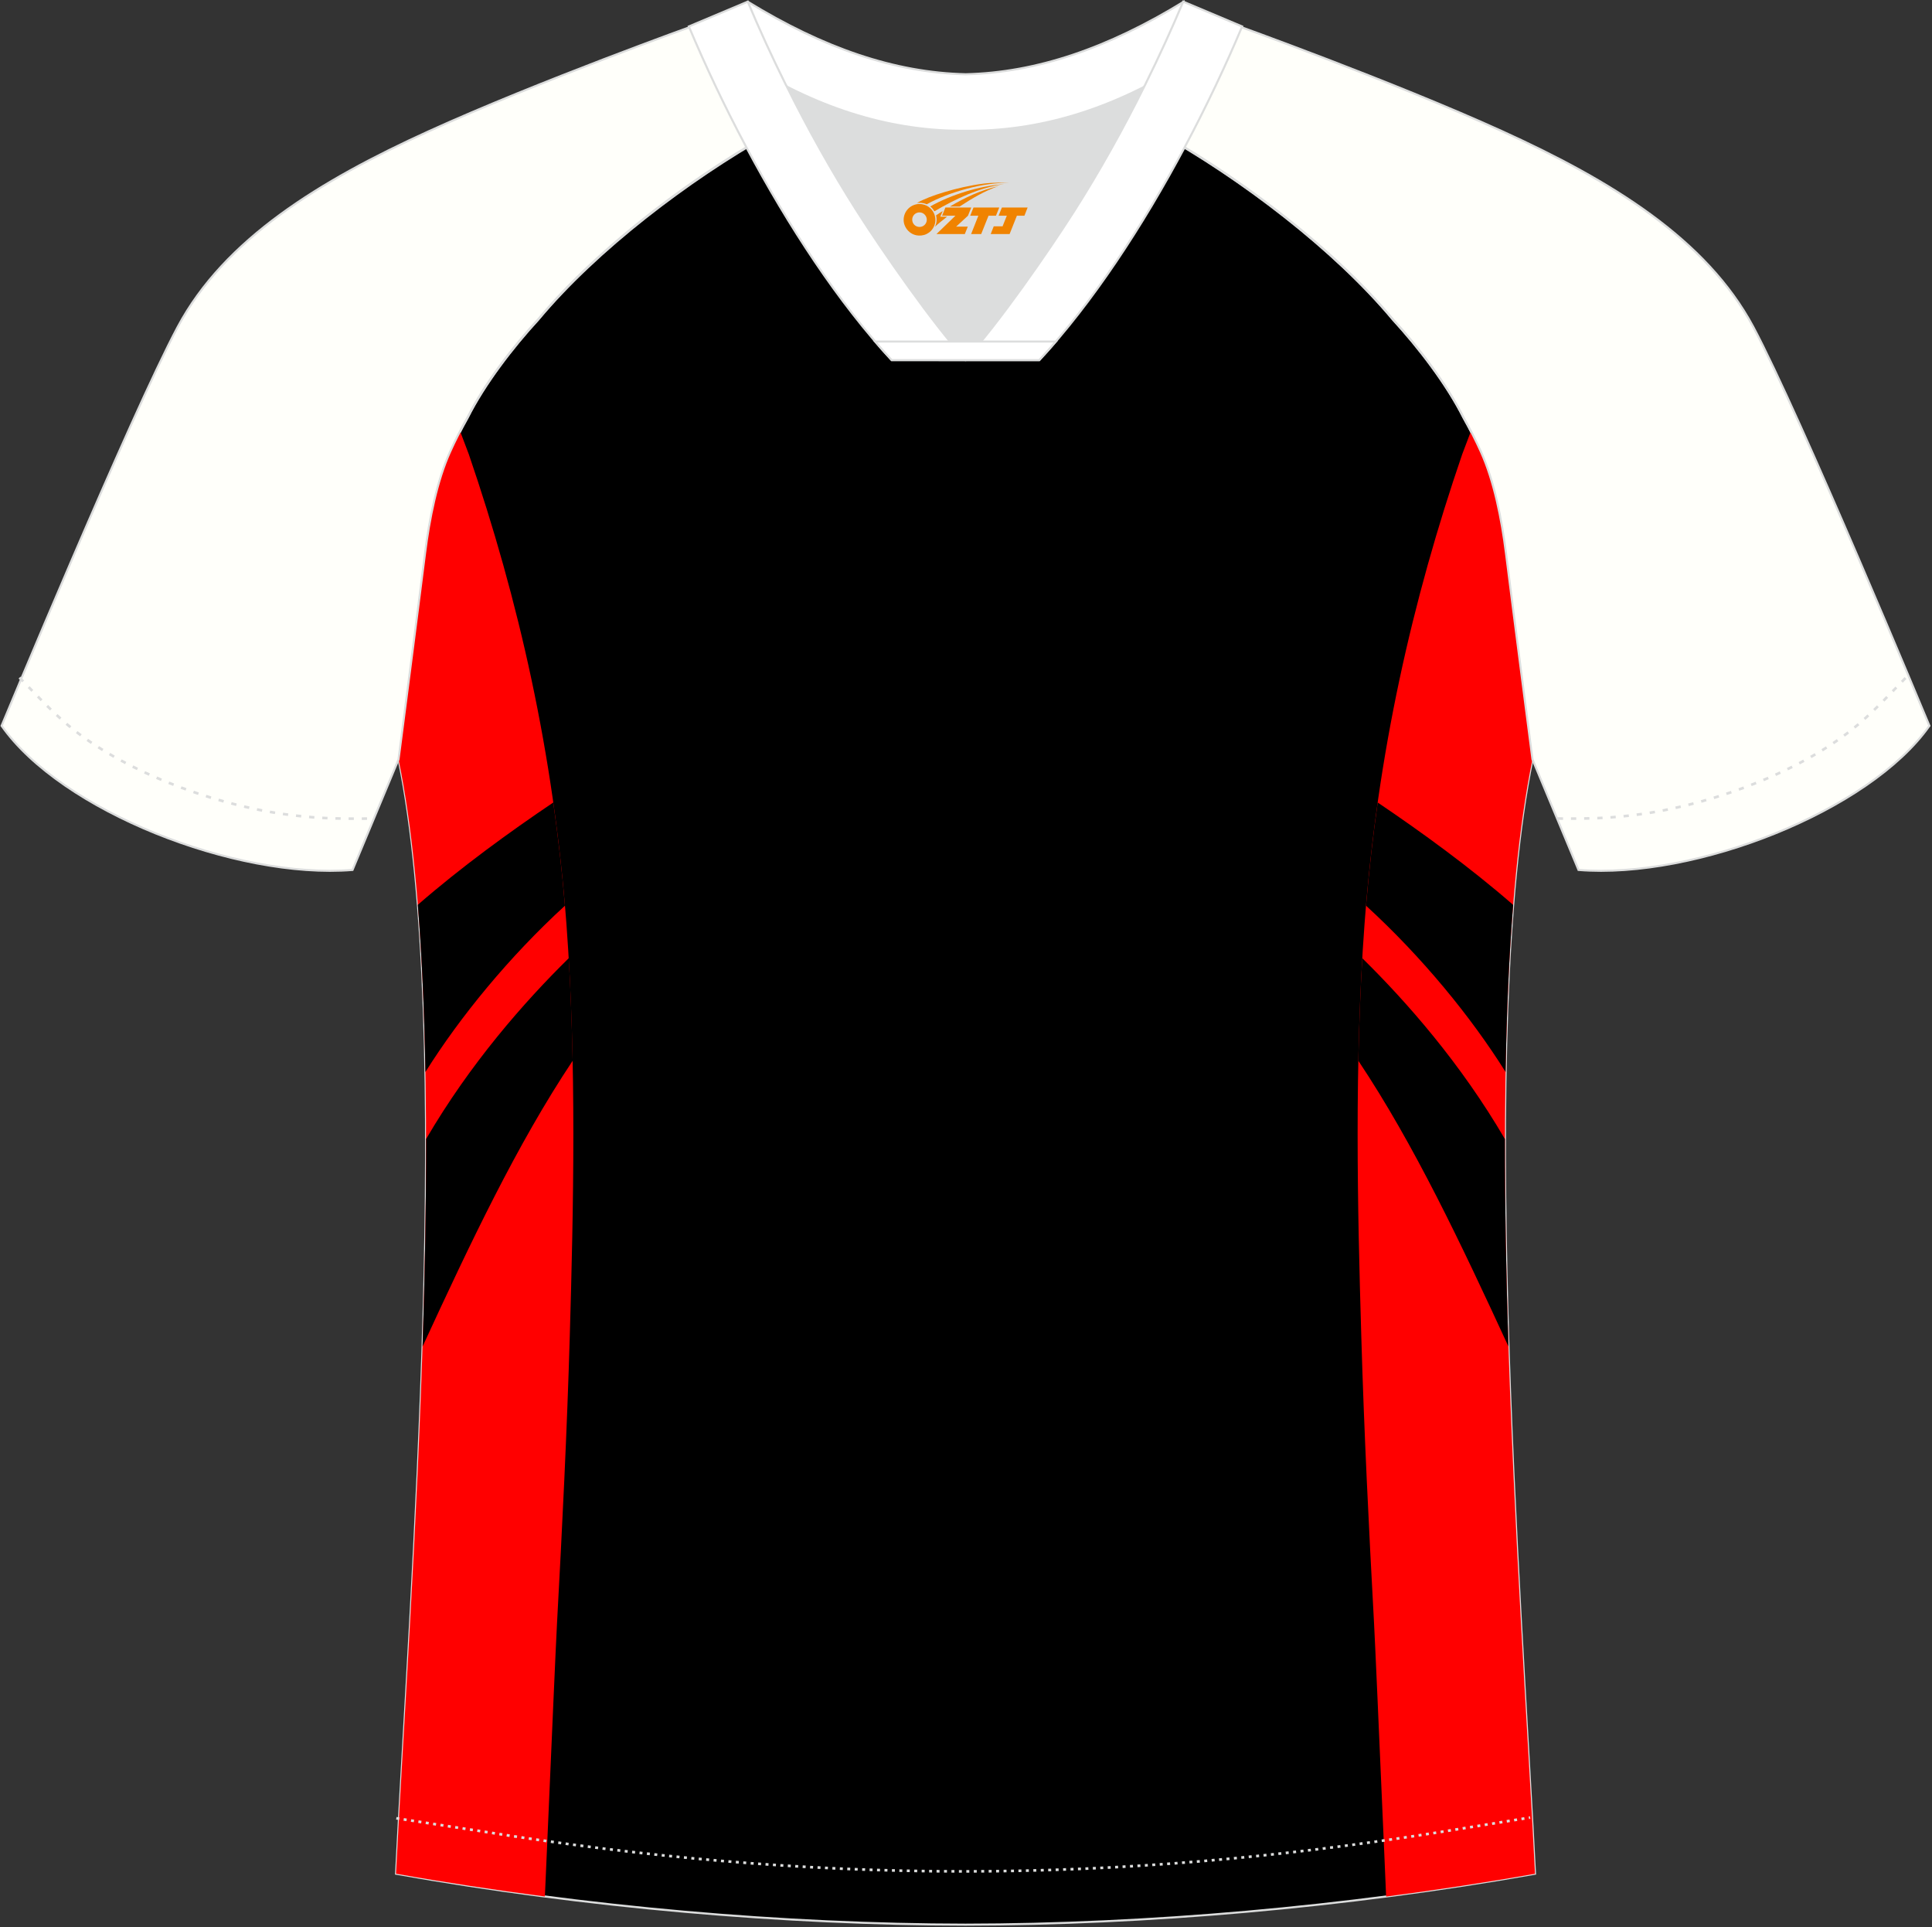 <?xml version="1.0" encoding="utf-8"?>
<!-- Generator: Adobe Illustrator 22.0.0, SVG Export Plug-In . SVG Version: 6.00 Build 0)  -->
<svg xmlns="http://www.w3.org/2000/svg" xmlns:xlink="http://www.w3.org/1999/xlink" version="1.1" id="图层_1" x="0px" y="0px" width="374px" height="373px" viewBox="0 0 374 373" enable-background="new 0 0 374 373" xml:space="preserve">
<rect x="0" y="0" width="374" height="373" fill="#333333" stroke="none"/>
<g>
	<path stroke="#DCDDDD" stroke-width="0.4" stroke-miterlimit="22.926" d="M291.55,107.27c1.27,10.18,4.85,37.71,5.11,39.69   c-10.86,52.55-2.19,162.18,0.49,215.68c-36.81,6.52-75.42,9.82-110.24,9.86c-34.82-0.04-73.43-3.33-110.24-9.86   c2.68-53.5,11.35-163.13,0.49-215.68c0.26-1.98,3.83-29.51,5.11-39.69c0.85-6.78,2.31-14.06,4.84-19.68   c1.01-2.25,2.15-4.48,3.4-6.7c3.26-6.52,8.77-13.67,13.69-19.02c11.2-13.44,29.03-27.03,44.74-35.87c0.96-0.54-1.02-15.4-0.07-15.9   c3.94,3.31,25.19,3.25,30.33,6.12l-2.64,0.68c6.1,2.82,12.97,4.24,19.71,4.26c6.74-0.02-2.73-1.43,3.36-4.26l5.69-2.51   c5.14-2.86,16.2-2.27,20.14-5.59c0.73,0.39-1.96,16.43-1.22,16.84c15.87,8.82,34.04,22.6,45.4,36.23   c4.92,5.36,10.44,12.5,13.69,19.02c1.25,2.22,2.39,4.46,3.4,6.7C289.24,93.22,290.7,100.5,291.55,107.27z"/>
	<path fill="#FF0000" d="M109.65,178.82c-2.47-33.05-9.26-62.76-18.9-90.91c-0.06-0.17-0.8-2.14-1.67-4.41   c-0.71,1.36-1.37,2.72-1.98,4.09c-2.53,5.62-3.99,12.9-4.84,19.68c-1.27,10.18-4.85,37.71-5.11,39.69   c10.86,52.55,2.19,162.18-0.49,215.68c9.52,1.69,19.16,3.15,28.82,4.41l0.4-9.11c0.96-22.15,1.76-40.38,1.95-43.8   c1.01-18.52,1.93-37.03,2.47-55.6C111.01,233.99,111.65,205.57,109.65,178.82z"/>
	<path d="M81.8,260.61c9.15-19.84,18.26-39.13,29.06-55.31c-0.14-6.64-0.38-13.28-0.76-19.85c-8.65,8.5-19.1,20.41-27.61,34.99   C82.5,233.55,82.23,247.11,81.8,260.61L81.8,260.61z M82.35,207.48c-0.2-11.41-0.66-22.32-1.47-32.36   c8.4-7.31,17.75-14.09,26.22-19.8c0.93,6.53,1.69,13.18,2.26,19.97C98.51,185.24,89.06,196.79,82.35,207.48z"/>
	<path fill="#FF0000" d="M264.15,178.82c2.47-33.05,9.26-62.76,18.91-90.91c0.06-0.17,0.8-2.14,1.67-4.41   c0.71,1.36,1.37,2.73,1.98,4.1c2.52,5.62,3.99,12.9,4.84,19.68c1.27,10.18,4.85,37.71,5.11,39.69   c-10.86,52.55-2.19,162.18,0.49,215.68c-9.52,1.69-19.15,3.15-28.82,4.41l-0.39-9.11c-0.96-22.15-1.76-40.38-1.95-43.8   c-1.01-18.51-1.93-37.03-2.47-55.6C262.79,233.99,262.15,205.57,264.15,178.82z"/>
	<path d="M292.01,260.61c-9.15-19.84-18.26-39.14-29.06-55.31c0.14-6.64,0.38-13.28,0.76-19.85c8.65,8.5,19.1,20.41,27.61,35   C291.31,233.55,291.57,247.12,292.01,260.61L292.01,260.61z M292.92,175.13c-8.4-7.31-17.75-14.09-26.22-19.81   c-0.93,6.53-1.68,13.18-2.26,19.97c10.86,9.94,20.31,21.49,27.02,32.19C291.65,196.08,292.11,185.17,292.92,175.13z"/>
	<path fill="#FFFFFA" stroke="#DCDDDD" stroke-width="0.4" stroke-miterlimit="22.926" d="M222,24.33   c7.07-5.95,12.46-12.55,16.99-19.55c0,0,30.63,10.99,51.78,20.61c21.15,9.61,39.53,20.88,48.62,37.85   c9.08,16.97,34.11,77.23,34.11,77.23c-11.56,16.47-45.26,29.73-67.93,27.9l-8.91-21.4c0,0-3.8-29.24-5.12-39.81   c-0.85-6.78-2.31-14.06-4.84-19.68c-1.01-2.25-2.15-4.48-3.4-6.7c-3.26-6.51-8.77-13.67-13.69-19.02   C257.72,47.5,238.36,33.07,222,24.33z"/>
	<path fill="#FFFFFA" stroke="#DCDDDD" stroke-width="0.4" stroke-miterlimit="22.926" d="M151.8,24.33   c-7.07-5.95-12.46-12.55-16.99-19.55c0,0-30.63,10.99-51.78,20.61C61.88,35,43.49,46.27,34.42,63.24   c-9.08,16.97-34.11,77.23-34.11,77.23c11.56,16.47,45.25,29.73,67.93,27.9l8.91-21.4c0,0,3.8-29.24,5.12-39.81   c0.85-6.78,2.31-14.06,4.84-19.68c1.01-2.25,2.15-4.48,3.4-6.7c3.26-6.51,8.77-13.67,13.7-19.02   C116.08,47.5,135.44,33.07,151.8,24.33z"/>
	<path fill="none" stroke="#DCDDDD" stroke-width="0.51" stroke-miterlimit="22.926" stroke-dasharray="1.02,1.531" d="   M3.78,131.14c2.92,3.02,6.09,6.41,9.27,9.11c10.32,8.74,27.36,15.21,41.6,17.27c5.61,0.82,10.34,0.99,16.71,0.91"/>
	<path fill="none" stroke="#DCDDDD" stroke-width="0.51" stroke-miterlimit="22.926" stroke-dasharray="0.576,0.865" d="   M76.72,351.91c1.31,0.21,15.14,2.3,16.44,2.51c30.89,4.95,61.95,7.77,93.3,7.77c30.85,0,61.41-2.73,91.81-7.53   c1.81-0.28,16.13-2.59,17.94-2.89"/>
	<path fill="none" stroke="#DCDDDD" stroke-width="0.51" stroke-miterlimit="22.926" stroke-dasharray="1.02,1.531" d="   M368.87,131.22c-2.9,3-6.03,6.35-9.19,9.02c-10.32,8.74-27.36,15.21-41.6,17.27c-5.61,0.82-10.34,0.99-16.71,0.91"/>
	<path fill="#FFFFFF" stroke="#DCDDDD" stroke-width="0.4" stroke-miterlimit="22.926" d="M145.44,12.89   c13.69,8.44,27.53,12.57,41.51,12.42c13.98,0.15,27.82-3.98,41.51-12.42c1.75-6.97,0.69-12.56,0.69-12.56   c-14.63,8.96-28.43,13.72-42.2,14.04c-13.77-0.31-27.57-5.07-42.2-14.04C144.75,0.32,143.68,5.92,145.44,12.89z"/>
	<path fill="#DCDDDD" d="M218.12,18.43c-10.31,4.7-20.7,6.99-31.17,6.88c-10.47,0.11-20.86-2.17-31.17-6.88   c-1.16-0.53-2.32-1.09-3.48-1.68c4.1,8.24,8.7,16.46,13.6,24.17c4.88,7.67,14.79,21.97,21.04,28.72l-0.04,0.06   c6.25-6.75,16.15-21.05,21.04-28.72c4.91-7.71,9.5-15.93,13.6-24.17l0.02-0.04C220.42,17.35,219.27,17.9,218.12,18.43z"/>
	<path fill="#FFFFFF" stroke="#DCDDDD" stroke-width="0.4" stroke-miterlimit="22.926" d="M152.12,16.4   c-2.68-5.4-5.16-10.81-7.37-16.08l-11.4,4.8c3.2,7.6,6.93,15.5,11.06,23.25c8.22,15.44,18,30.33,28.21,41.32h14.29l0.04-0.06   c-6.25-6.75-16.15-21.05-21.04-28.72c-4.91-7.71-9.5-15.93-13.6-24.17C152.24,16.63,152.18,16.51,152.12,16.4z"/>
	<path fill="#FFFFFF" stroke="#DCDDDD" stroke-width="0.4" stroke-miterlimit="22.926" d="M221.68,16.4   c2.68-5.4,5.15-10.81,7.37-16.08l11.41,4.8c-3.2,7.6-6.93,15.5-11.06,23.25c-8.22,15.44-18,30.33-28.21,41.32h-14.28l-0.04-0.06   c6.25-6.75,16.16-21.05,21.04-28.72c4.91-7.71,9.5-15.93,13.6-24.17C221.56,16.63,221.62,16.51,221.68,16.4z"/>
	<path fill="#FFFFFF" stroke="#DCDDDD" stroke-width="0.4" stroke-miterlimit="22.926" d="M186.9,69.7h14.28   c1.08-1.16,2.15-2.36,3.22-3.6h-14.38h-0.09h-6.05H169.4c1.06,1.24,2.14,2.44,3.21,3.6C172.62,69.7,186.9,69.7,186.9,69.7z"/>
	
</g>
<g id="图层_x0020_1">
	<path fill="#F08300" d="M175.11,43.56c0.416,1.136,1.472,1.984,2.752,2.032c0.144,0,0.304,0,0.448-0.016h0.016   c0.016,0,0.064,0,0.128-0.016c0.032,0,0.048-0.016,0.08-0.016c0.064-0.016,0.144-0.032,0.224-0.048c0.016,0,0.016,0,0.032,0   c0.192-0.048,0.4-0.112,0.576-0.208c0.192-0.096,0.4-0.224,0.608-0.384c0.672-0.56,1.104-1.408,1.104-2.352   c0-0.224-0.032-0.448-0.08-0.672l0,0C180.95,41.68,180.9,41.51,180.82,41.33C180.35,40.24,179.27,39.48,178,39.48C176.31,39.48,174.93,40.85,174.93,42.55C174.93,42.9,174.99,43.24,175.11,43.56L175.11,43.56L175.11,43.56z M179.41,42.58L179.41,42.58C179.38,43.36,178.72,43.96,177.94,43.92C177.15,43.89,176.56,43.24,176.59,42.45c0.032-0.784,0.688-1.376,1.472-1.344   C178.83,41.14,179.44,41.81,179.41,42.58L179.41,42.58z"/>
	<polygon fill="#F08300" points="193.44,40.16 ,192.8,41.75 ,191.36,41.75 ,189.94,45.3 ,187.99,45.3 ,189.39,41.75 ,187.81,41.75    ,188.45,40.16"/>
	<path fill="#F08300" d="M195.41,35.43c-1.008-0.096-3.024-0.144-5.056,0.112c-2.416,0.304-5.152,0.912-7.616,1.664   C180.69,37.81,178.82,38.53,177.47,39.3C177.67,39.27,177.86,39.25,178.05,39.25c0.48,0,0.944,0.112,1.36,0.288   C183.51,37.22,190.71,35.17,195.41,35.43L195.41,35.43L195.41,35.43z"/>
	<path fill="#F08300" d="M180.88,40.9c4-2.368,8.88-4.672,13.488-5.248c-4.608,0.288-10.224,2-14.288,4.304   C180.4,40.21,180.67,40.53,180.88,40.9C180.88,40.9,180.88,40.9,180.88,40.9z"/>
	<polygon fill="#F08300" points="198.93,40.16 ,198.31,41.75 ,196.85,41.75 ,195.44,45.3 ,194.98,45.3 ,193.47,45.3 ,191.78,45.3    ,192.37,43.8 ,194.08,43.8 ,194.9,41.75 ,193.31,41.75 ,193.95,40.16"/>
	<polygon fill="#F08300" points="188.02,40.16 ,187.38,41.75 ,185.09,43.86 ,187.35,43.86 ,186.77,45.3 ,181.28,45.3 ,184.95,41.75    ,182.37,41.75 ,183.01,40.16"/>
	<path fill="#F08300" d="M193.3,36.02c-3.376,0.752-6.464,2.192-9.424,3.952h1.888C188.19,38.4,190.53,36.97,193.3,36.02z    M182.5,40.84C181.87,41.22,181.81,41.27,181.2,41.68c0.064,0.256,0.112,0.544,0.112,0.816c0,0.496-0.112,0.976-0.32,1.392   c0.176-0.16,0.32-0.304,0.432-0.4c0.272-0.24,0.768-0.64,1.6-1.296l0.32-0.256H182.02l0,0L182.5,40.84L182.5,40.84L182.5,40.84z"/>
</g>
</svg>